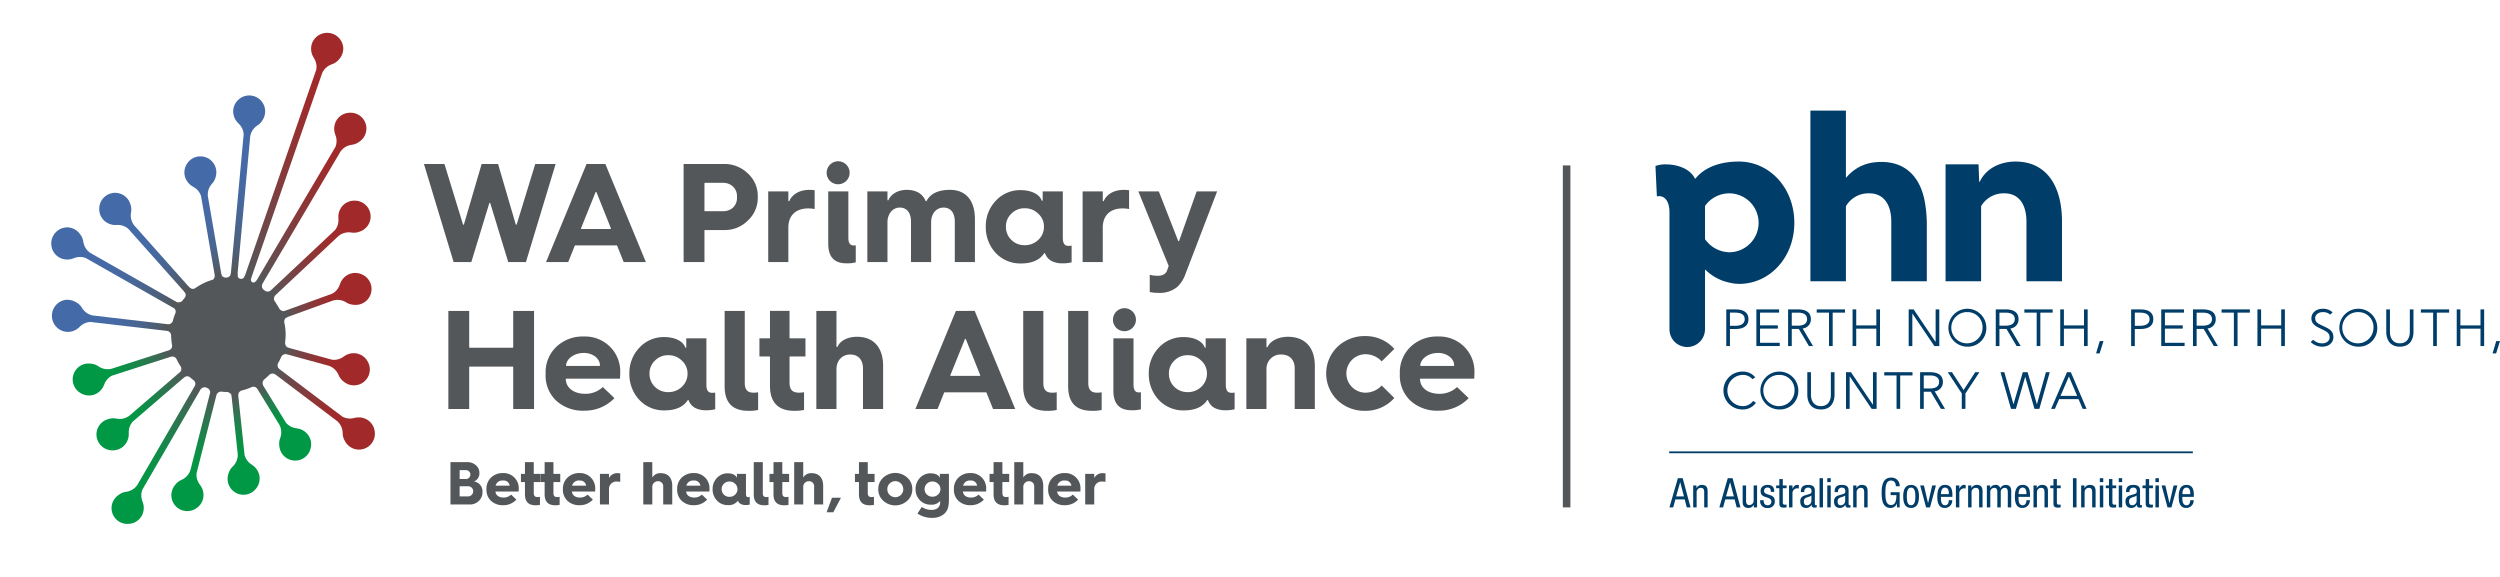 <svg xmlns="http://www.w3.org/2000/svg" xmlns:xlink="http://www.w3.org/1999/xlink" viewBox="0 0 852.553 196.638"><defs><style>.cls-1{fill:none;}.cls-2{clip-path:url(#clip-path);}.cls-3{fill:url(#linear-gradient);}.cls-4{clip-path:url(#clip-path-2);}.cls-5{fill:url(#linear-gradient-2);}.cls-6{clip-path:url(#clip-path-3);}.cls-7{fill:url(#linear-gradient-3);}.cls-8{clip-path:url(#clip-path-4);}.cls-9{fill:url(#linear-gradient-4);}.cls-10{clip-path:url(#clip-path-5);}.cls-11{fill:url(#linear-gradient-5);}.cls-12{clip-path:url(#clip-path-6);}.cls-13{fill:url(#linear-gradient-6);}.cls-14{clip-path:url(#clip-path-7);}.cls-15{fill:url(#linear-gradient-7);}.cls-16{clip-path:url(#clip-path-8);}.cls-17{fill:url(#linear-gradient-8);}.cls-18{clip-path:url(#clip-path-9);}.cls-19{fill:url(#linear-gradient-9);}.cls-20{clip-path:url(#clip-path-10);}.cls-21{fill:url(#linear-gradient-10);}.cls-22{clip-path:url(#clip-path-11);}.cls-23{fill:url(#linear-gradient-11);}.cls-24{clip-path:url(#clip-path-12);}.cls-25{fill:url(#linear-gradient-12);}.cls-26{clip-path:url(#clip-path-13);}.cls-27{fill:url(#linear-gradient-13);}.cls-28{clip-path:url(#clip-path-14);}.cls-29{fill:url(#linear-gradient-14);}.cls-30{clip-path:url(#clip-path-15);}.cls-31{fill:url(#linear-gradient-15);}.cls-32{clip-path:url(#clip-path-16);}.cls-33{fill:url(#linear-gradient-16);}.cls-34{clip-path:url(#clip-path-17);}.cls-35{fill:url(#linear-gradient-17);}.cls-36{fill:#545759;}.cls-37{fill:#003d69;}</style><clipPath id="clip-path"><path class="cls-1" d="M46.814,165.407v-.005a5.493,5.493,0,0,1-3.594,2.289,5.336,5.336,0,0,0-2.818,1.12,5.394,5.394,0,0,0,3.105,9.858H43.57a5.825,5.825,0,0,0,1.556-.224,5.394,5.394,0,0,0,3.642-3.534,5.552,5.552,0,0,0-.103-3.712l.003-.003a5.489,5.489,0,0,1-.108-4.241l30.297-52.168L76.88,113.636Z"/></clipPath><linearGradient id="linear-gradient" x1="148.645" y1="543.264" x2="151.213" y2="543.264" gradientTransform="matrix(15.74, 0, 0, -15.74, -2304.723, 8697.039)" gradientUnits="userSpaceOnUse"><stop offset="0" stop-color="#009844"/><stop offset="0.19" stop-color="#069445"/><stop offset="0.437" stop-color="#16874a"/><stop offset="0.717" stop-color="#317250"/><stop offset="1" stop-color="#545759"/></linearGradient><clipPath id="clip-path-2"><path class="cls-1" d="M64.921,160.385V160.38a5.48,5.48,0,0,1-2.831,3.18h.003a5.353,5.353,0,0,0-2.407,1.849,5.421,5.421,0,0,0,7.177,7.978,5.397,5.397,0,0,0,2.54-4.397,5.534,5.534,0,0,0-1.115-3.54l.003-.005a5.486,5.486,0,0,1-1.264-4.048l14.88-58.467-2.219-.568Z"/></clipPath><linearGradient id="linear-gradient-2" x1="158.739" y1="543.752" x2="161.307" y2="543.752" gradientTransform="matrix(11.354, 0, 0, -11.354, -1756.358, 6312.824)" xlink:href="#linear-gradient"/><clipPath id="clip-path-3"><path class="cls-1" d="M74.743,95.438,81.082,154.97l-.003-.005a5.478,5.478,0,0,1-1.549,3.966,5.405,5.405,0,0,0-1.611,2.571,5.422,5.422,0,0,0,9.506,4.983,5.392,5.392,0,0,0,.848-5.006,5.528,5.528,0,0,0-2.276-2.931l.003-.005a5.488,5.488,0,0,1-2.592-3.357L77.021,95.194Z"/></clipPath><linearGradient id="linear-gradient-3" x1="172.073" y1="536.795" x2="174.641" y2="536.795" gradientTransform="matrix(0, -8.458, -8.458, 0, 4621.964, 1611.671)" xlink:href="#linear-gradient"/><clipPath id="clip-path-4"><path class="cls-1" d="M70.705,104.844l24.623,40.109h-.005a5.468,5.468,0,0,1,.298,4.246,5.399,5.399,0,0,0-.354,3.013,5.422,5.422,0,0,0,10.724.437,5.392,5.392,0,0,0-1.377-4.886,5.503,5.503,0,0,0-3.311-1.677V146.08a5.506,5.506,0,0,1-3.781-1.924l-24.859-40.505Z"/></clipPath><linearGradient id="linear-gradient-4" x1="186.725" y1="517.46" x2="189.293" y2="517.46" gradientTransform="matrix(0, -6.1, -6.1, 0, 3245.243, 1286.611)" xlink:href="#linear-gradient"/><clipPath id="clip-path-5"><path class="cls-1" d="M67.232,107.556,115.011,143.63h-.005a5.486,5.486,0,0,1,1.837,3.84,5.374,5.374,0,0,0,.773,2.933,5.422,5.422,0,0,0,10.136-3.529,5.391,5.391,0,0,0-3.075-4.04,5.531,5.531,0,0,0-3.696-.344l-.003-.003a5.491,5.491,0,0,1-4.22-.406L68.612,105.73Z"/></clipPath><linearGradient id="linear-gradient-5" x1="160.453" y1="511.461" x2="163.022" y2="511.461" gradientTransform="matrix(0, -10.944, -10.944, 0, 5695.397, 1909.126)" gradientUnits="userSpaceOnUse"><stop offset="0" stop-color="#a22929"/><stop offset="0.197" stop-color="#9c2d2d"/><stop offset="0.463" stop-color="#8b3737"/><stop offset="0.766" stop-color="#6f4749"/><stop offset="1" stop-color="#545759"/></linearGradient><clipPath id="clip-path-6"><path class="cls-1" d="M61.378,110.844l50.848,13.922-.005.003a5.508,5.508,0,0,1,3.131,2.887,5.362,5.362,0,0,0,1.803,2.438,5.421,5.421,0,0,0,8.107-7.033,5.401,5.401,0,0,0-4.351-2.617,5.528,5.528,0,0,0-3.56,1.053l-.003-.005a5.498,5.498,0,0,1-4.071,1.189L61.985,108.635Z"/></clipPath><linearGradient id="linear-gradient-6" x1="161.754" y1="489.088" x2="164.323" y2="489.088" gradientTransform="matrix(0, -6.924, -6.924, 0, 3480.63, 1260.585)" xlink:href="#linear-gradient-5"/><clipPath id="clip-path-7"><path class="cls-1" d="M118.258,93.909a5.533,5.533,0,0,0-2.301,2.913h-.005a5.485,5.485,0,0,1-2.638,3.319L65.64,117.392l.783,2.152L113.66,102.453l-.003.003a5.491,5.491,0,0,1,4.223.552,5.364,5.364,0,0,0,2.879.95,5.422,5.422,0,0,0,2.561-10.423,5.396,5.396,0,0,0-5.063.375"/></clipPath><linearGradient id="linear-gradient-7" x1="133.86" y1="483.163" x2="136.428" y2="483.163" gradientTransform="matrix(-7.396, 0, 0, 7.396, 1106.233, -3467.419)" xlink:href="#linear-gradient-5"/><clipPath id="clip-path-8"><path class="cls-1" d="M120.772,68.418a5.391,5.391,0,0,0-4.415,2.34,5.54,5.54,0,0,0-.968,3.583l-.003.003a5.5,5.5,0,0,1-1.112,4.092L70.279,119.721l1.567,1.667,43.656-40.967-.003.005a5.501,5.501,0,0,1,4.097-1.159,5.377,5.377,0,0,0,3.023-.265A5.421,5.421,0,0,0,120.86,68.418h-.087"/></clipPath><linearGradient id="linear-gradient-8" x1="125.104" y1="503.275" x2="127.673" y2="503.275" gradientTransform="matrix(-12.452, 0, 0, 12.452, 1680.484, -6171.759)" xlink:href="#linear-gradient-5"/><clipPath id="clip-path-9"><path class="cls-1" d="M117.906,38.643a5.409,5.409,0,0,0-3.671,3.509,5.544,5.544,0,0,0,.08,3.712l-.005.003a5.498,5.498,0,0,1,.077,4.241L83.71,102.057l1.968,1.161,30.446-51.55v.005a5.493,5.493,0,0,1,3.609-2.26,5.377,5.377,0,0,0,2.825-1.099,5.396,5.396,0,0,0-3.108-9.882,5.812,5.812,0,0,0-1.544.211"/></clipPath><linearGradient id="linear-gradient-9" x1="125.974" y1="515.265" x2="128.543" y2="515.265" gradientTransform="matrix(-20.927, 0, 0, 20.927, 2764.429, -10712.198)" xlink:href="#linear-gradient-5"/><clipPath id="clip-path-10"><path class="cls-1" d="M111.505,11.187a5.678,5.678,0,0,0-2.486.624,5.402,5.402,0,0,0-2.897,4.171,5.527,5.527,0,0,0,.814,3.619l-.003.005a5.493,5.493,0,0,1,.92,4.141l-27.476,79.36,2.163.748,27.325-78.923.003.005a5.494,5.494,0,0,1,3.087-2.933,5.341,5.341,0,0,0,2.548-1.641,5.536,5.536,0,0,0,1.541-4.331,5.507,5.507,0,0,0-5.381-4.844Z"/></clipPath><linearGradient id="linear-gradient-10" x1="127.43" y1="520.241" x2="129.999" y2="520.241" gradientTransform="matrix(-29.314, 0, 0, 29.314, 3870.186, -15193.102)" xlink:href="#linear-gradient-5"/><clipPath id="clip-path-11"><path class="cls-1" d="M81.375,33.922a5.398,5.398,0,0,0-1.816,4.742,5.519,5.519,0,0,0,1.657,3.321l-.003.005a5.494,5.494,0,0,1,1.88,3.801l-5.528,60.075,2.281.211L85.333,46.462v.003A5.492,5.492,0,0,1,87.63,42.881v-.003a5.355,5.355,0,0,0,2.086-2.204,5.437,5.437,0,0,0-8.34-6.753"/></clipPath><linearGradient id="linear-gradient-11" x1="120.439" y1="520.019" x2="123.008" y2="520.019" gradientTransform="matrix(-19.114, 0, 0, 19.114, 2410.984, -9870.197)" gradientUnits="userSpaceOnUse"><stop offset="0" stop-color="#446ba8"/><stop offset="0.028" stop-color="#446ba8"/><stop offset="0.032" stop-color="#446ba8"/><stop offset="0.303" stop-color="#456aa5"/><stop offset="0.505" stop-color="#47689c"/><stop offset="0.684" stop-color="#4a648b"/><stop offset="0.849" stop-color="#4e5e75"/><stop offset="1" stop-color="#545759"/></linearGradient><clipPath id="clip-path-12"><path class="cls-1" d="M63.793,55.786a5.397,5.397,0,0,0-.519,5.05,5.545,5.545,0,0,0,2.463,2.779l-.003.003a5.487,5.487,0,0,1,2.808,3.18l10.29,59.445,2.255-.391-10.21-58.991.003.005a5.481,5.481,0,0,1,1.284-4.058,5.392,5.392,0,0,0,1.441-2.671,5.436,5.436,0,0,0-9.812-4.351"/></clipPath><linearGradient id="linear-gradient-12" x1="108.175" y1="521.932" x2="110.744" y2="521.932" gradientTransform="matrix(0, 11.721, 11.721, 0, -6045.839, -1203.425)" xlink:href="#linear-gradient-11"/><clipPath id="clip-path-13"><path class="cls-1" d="M33.835,71.11a5.391,5.391,0,0,0,2.222,4.564,5.533,5.533,0,0,0,3.56,1.061v.003a5.51,5.51,0,0,1,4.061,1.22L83.795,123.02l1.711-1.521L45.697,76.782l.003.003a5.506,5.506,0,0,1-1.05-4.128,5.345,5.345,0,0,0-.188-3.028A5.427,5.427,0,0,0,33.835,71.11"/></clipPath><linearGradient id="linear-gradient-13" x1="108.958" y1="537.25" x2="111.527" y2="537.25" gradientTransform="matrix(0, 11.492, 11.492, 0, -6114.538, -1181.336)" xlink:href="#linear-gradient-11"/><clipPath id="clip-path-14"><path class="cls-1" d="M17.471,82.936v.185a5.798,5.798,0,0,0,.236,1.534,5.398,5.398,0,0,0,3.568,3.611,5.542,5.542,0,0,0,3.712-.136l.003.003a5.498,5.498,0,0,1,4.238-.146l52.443,29.827,1.13-1.991-52.04-29.596h.005a5.504,5.504,0,0,1-2.319-3.573,5.396,5.396,0,0,0-1.146-2.81,5.545,5.545,0,0,0-3.976-2.304c-.121-.008-.239-.01-.357-.01a5.503,5.503,0,0,0-5.497,5.407"/></clipPath><linearGradient id="linear-gradient-14" x1="117.972" y1="541.731" x2="120.54" y2="541.731" gradientTransform="matrix(0, 14.236, 14.236, 0, -7661.873, -1606.665)" xlink:href="#linear-gradient-11"/><clipPath id="clip-path-15"><path class="cls-1" d="M22.703,102.229a4.683,4.683,0,0,0-1.323.257,5.514,5.514,0,0,0-2.394,8.746,5.406,5.406,0,0,0,4.695,1.929,5.536,5.536,0,0,0,3.362-1.575l.005.003a5.479,5.479,0,0,1,3.843-1.788l59.926,6.981.267-2.276L31.616,107.58l.005-.003a5.475,5.475,0,0,1-3.527-2.381h-.003a5.349,5.349,0,0,0-2.15-2.14,6.077,6.077,0,0,0-2.71-.827Z"/></clipPath><linearGradient id="linear-gradient-15" x1="121.302" y1="554.845" x2="123.871" y2="554.845" gradientTransform="matrix(0, 10.537, 10.537, 0, -5792.866, -1192.554)" xlink:href="#linear-gradient-11"/><clipPath id="clip-path-16"><path class="cls-1" d="M37.973,125.77l.003-.005a5.488,5.488,0,0,1-4.197-.704,5.366,5.366,0,0,0-2.846-1.053,5.421,5.421,0,0,0-2.936,10.323,5.384,5.384,0,0,0,5.07-.193,5.522,5.522,0,0,0,2.407-2.828h.005a5.48,5.48,0,0,1,2.759-3.221l57.424-18.499-.704-2.181Z"/></clipPath><linearGradient id="linear-gradient-16" x1="132.989" y1="563.821" x2="135.558" y2="563.821" gradientTransform="matrix(8.816, 0, 0, -8.816, -1136.653, 5091.678)" xlink:href="#linear-gradient"/><clipPath id="clip-path-17"><path class="cls-1" d="M44.063,141.809l.003-.005a5.495,5.495,0,0,1-4.143.984v.003a5.336,5.336,0,0,0-3.031.136,5.42,5.42,0,0,0,1.307,10.65,5.397,5.397,0,0,0,4.6-2.147,5.532,5.532,0,0,0,1.117-3.542h.005a5.5,5.5,0,0,1,1.287-4.043l45.706-39.379L89.42,102.73Z"/></clipPath><linearGradient id="linear-gradient-17" x1="147.057" y1="558.192" x2="149.626" y2="558.192" gradientTransform="matrix(9.783, 0, 0, -9.783, -1401.076, 5588.907)" xlink:href="#linear-gradient"/></defs><title>Asset 1</title><g id="Layer_2" data-name="Layer 2"><g id="Layer_2-2" data-name="Layer 2"><g class="cls-2"><rect class="cls-3" x="19.913" y="111.949" width="76.86" height="68.406" transform="translate(-97.164 122.03) rotate(-59.421)"/></g><g class="cls-4"><rect class="cls-5" x="31.679" y="118.195" width="76.74" height="41.454" transform="translate(-82.081 171.519) rotate(-75.335)"/></g><g class="cls-6"><rect class="cls-7" x="71.162" y="94.685" width="21.268" height="75.456" transform="translate(-12.471 8.568) rotate(-5.572)"/></g><g class="cls-8"><rect class="cls-9" x="59.243" y="98.361" width="58.6" height="65.101" transform="translate(-54.639 64.004) rotate(-30.881)"/></g><g class="cls-10"><rect class="cls-11" x="60.078" y="90.909" width="75.439" height="77.835" transform="translate(-64.737 128.448) rotate(-52.524)"/></g><g class="cls-12"><rect class="cls-13" x="74.782" y="85.335" width="39.105" height="69.605" transform="translate(-45.942 180.589) rotate(-75.174)"/></g><g class="cls-14"><rect class="cls-15" x="62.947" y="82.59" width="67.443" height="47.439" transform="translate(-32.325 43.006) rotate(-21.58)"/></g><g class="cls-16"><rect class="cls-17" x="59.884" y="56.044" width="77.838" height="77.72" transform="translate(-38.196 94.866) rotate(-43.831)"/></g><g class="cls-18"><rect class="cls-19" x="66.025" y="36.662" width="76.845" height="68.326" transform="translate(-9.136 125.82) rotate(-59.976)"/></g><g class="cls-20"><rect class="cls-21" x="49.008" y="25.218" width="99.592" height="64.607" transform="translate(12.656 132.685) rotate(-71.311)"/></g><g class="cls-22"><rect class="cls-23" x="46.956" y="59.59" width="74.391" height="19.442" transform="translate(7.865 147.195) rotate(-85.07)"/></g><g class="cls-24"><rect class="cls-25" x="56.499" y="52.274" width="30.68" height="75.013" transform="translate(-14.278 13.588) rotate(-9.834)"/></g><g class="cls-26"><rect class="cls-27" x="21.291" y="55.799" width="76.683" height="77.175" transform="translate(-47.506 62.981) rotate(-41.379)"/></g><g class="cls-28"><rect class="cls-29" x="16.335" y="59.31" width="67.601" height="76.722" transform="translate(-59.51 92.105) rotate(-59.922)"/></g><g class="cls-30"><rect class="cls-31" x="42.361" y="71.614" width="22.823" height="75.784" transform="translate(-61.068 150.672) rotate(-83.567)"/></g><g class="cls-32"><rect class="cls-33" x="21.352" y="97.372" width="76.804" height="47.783" transform="matrix(0.955, -0.297, 0.297, 0.955, -33.314, 23.214)"/></g><g class="cls-34"><rect class="cls-35" x="22.434" y="89.587" width="77.956" height="77.237" transform="translate(-69.422 72.613) rotate(-41.384)"/></g><path class="cls-36" d="M97.684,118.558l.776.064a1.672,1.672,0,0,1-.801-.478,1.951,1.951,0,0,1-.408-1.5c.051-.46.162-1.634.162-2.471a19.448,19.448,0,0,0-.442-4.12,1.665,1.665,0,0,1,.372-1.487,1.635,1.635,0,0,1,.791-.491l-.542.031-1.089.18q-.254-.801-.575-1.569l.637-.383.699-.37a1.64,1.64,0,0,1-.927.069,1.833,1.833,0,0,1-1.2-.994c-.272-.488-1.318-2.158-1.318-2.158a1.522,1.522,0,0,1-.308-1.521,1.743,1.743,0,0,1,.503-.781l-.434.3-.914.555q-.543-.632-1.143-1.218l.491-.809.437-.48a1.64,1.64,0,0,1-2.281.08c-.1-.08-.203-.157-.303-.236a1.645,1.645,0,0,1-.557-1.225,1.965,1.965,0,0,1,.27-.948l-.447.529-.591.699c-.48-.316-.974-.611-1.482-.881l.331-.801.229-.696a2.244,2.244,0,0,1-.645.706.899.899,0,0,1-.925.092.841.841,0,0,1-.473-.748,2.041,2.041,0,0,1,.182-.945l-.298.439-.545.971q-.736-.285-1.498-.511l.177-1.146-.041-.352a2.109,2.109,0,0,1-.365.694,1.244,1.244,0,0,1-1.243.416,1.136,1.136,0,0,1-.85-.704,2.438,2.438,0,0,1-.072-1.099l-.306.046L80.554,94.84c-.552-.077-1.11-.134-1.675-.162l.087-1.585-.234.2a1.522,1.522,0,0,1-.28.768,1.915,1.915,0,0,1-2.479.277,1.794,1.794,0,0,1-.509-.922l-.02.331L75.44,94.811c-.562.072-1.117.164-1.664.282l-.403-.691-.177-.737a1.532,1.532,0,0,1-.044.896c-.146.396-.311.753-.722.866-.098.028-.241.074-.339.103a19.443,19.443,0,0,0-5.338,2.62,1.529,1.529,0,0,1-1.551.254,2.999,2.999,0,0,1-.735-.529l.082.29.778,1.076c-.431.362-.85.74-1.248,1.141l-1.015-1.11-.185.252a1.407,1.407,0,0,1,.419.75,1.656,1.656,0,0,1-.403,1.408c-.221.265-.439.534-.645.812a1.655,1.655,0,0,1-1.241.586,1.796,1.796,0,0,1-.95-.188l.426.27.83.699c-.298.478-.573.968-.83,1.472l-.581-.054-.85-.324a1.398,1.398,0,0,1,.791,1.754,19.189,19.189,0,0,0-.902,2.72,1.655,1.655,0,0,1-.866.979,1.402,1.402,0,0,1-.837.167l.403.167.979.241c-.092.552-.159,1.115-.203,1.683l-.786.118-.832.023a1.656,1.656,0,0,1,1.562,1.703h.003a19.316,19.316,0,0,0,.334,3.293,1.639,1.639,0,0,1-.434,1.248,1.593,1.593,0,0,1-.735.419l.871-.123.658.015c.152.542.319,1.076.514,1.598l-.591.316-.748.362a1.62,1.62,0,0,1,.92-.013,1.644,1.644,0,0,1,1.025.778,19.284,19.284,0,0,0,1.508,2.669,1.632,1.632,0,0,1-.375,1.873l.521-.403.658-.372Q63,126.82,63.56,127.43l-.534.771-.442.658a1.921,1.921,0,0,1,.791-.485,1.637,1.637,0,0,1,1.4.265c.421.38.863.742,1.315,1.089a1.642,1.642,0,0,1,.537,1.223,1.023,1.023,0,0,1-.2.694l.465-.342.527-.652q.709.451,1.456.843l-.272.753-.226.611a1.428,1.428,0,0,1,.637-.578,1.666,1.666,0,0,1,1.166-.164,3.331,3.331,0,0,1,.488.193,1.579,1.579,0,0,1,.938,1.087,1.305,1.305,0,0,1,.005.73l.301-.696.375-.547c.537.162,1.079.303,1.631.416l-.118.629v.84a1.865,1.865,0,0,1,.465-.742,1.648,1.648,0,0,1,1.341-.46q.848.1,1.718.123a1.659,1.659,0,0,1,1.379.709,1.593,1.593,0,0,1,.28.814v-.912l.185-.645c.565-.036,1.125-.092,1.677-.177l.211.511.198.943a1.879,1.879,0,0,1,.162-.902,1.661,1.661,0,0,1,1.189-.909c.362-.09.722-.188,1.074-.298a19.554,19.554,0,0,0,2.027-.76l.003.003a1.645,1.645,0,0,1,1.551.031,1.209,1.209,0,0,1,.493.514l-.134-.683-.259-.686c.488-.27.966-.56,1.426-.871l.473.737.465.342a1.482,1.482,0,0,1-.167-.807,1.665,1.665,0,0,1,.714-1.377l-.003-.003a19.441,19.441,0,0,0,1.446-1.313,1.654,1.654,0,0,1,2.291-.185l-.352-.557-.706-.614c.357-.431.691-.881,1.01-1.343l.909.465.519.231a1.647,1.647,0,0,1-.465-2.237,19.535,19.535,0,0,0,.935-1.888h.005a1.712,1.712,0,0,1,1.166-1.02,1.64,1.64,0,0,1,.712,0l-.485-.28-.755-.431c.17-.529.313-1.071.437-1.618Z"/><path class="cls-37" d="M588.695,118.007V105.51h3.144c2.785,0,4.428,1.052,4.428,3.32,0,2.213-1.554,3.374-4.428,3.374h-1.893v5.803Zm1.251-11.392v4.483h1.893c2.035,0,3.143-.805,3.143-2.268,0-1.482-1.161-2.215-3.143-2.215Z"/><polygon class="cls-37" points="606.925 116.9 606.925 118.007 598.962 118.007 598.962 105.51 606.711 105.51 606.711 106.615 600.211 106.615 600.211 110.956 606.283 110.956 606.283 112.062 600.211 112.062 600.211 116.9 606.925 116.9"/><path class="cls-37" d="M613.422,112.169h-2.393v5.839h-1.251V105.509h3.34c2.785,0,4.429,1.036,4.429,3.303a3.09,3.09,0,0,1-2.805,3.215l3.535,5.981h-1.392Zm-2.393-1.107h2.089c2.035,0,3.143-.786,3.143-2.25,0-1.482-1.161-2.195-3.143-2.195h-2.089Z"/><polygon class="cls-37" points="619.535 105.509 629.176 105.509 629.176 106.615 624.981 106.615 624.981 118.008 623.73 118.008 623.73 106.615 619.535 106.615 619.535 105.509"/><polygon class="cls-37" points="631.764 118.007 631.764 105.508 633.014 105.508 633.014 110.972 639.869 110.972 639.869 105.508 641.121 105.508 641.121 118.007 639.869 118.007 639.869 112.079 633.014 112.079 633.014 118.007 631.764 118.007"/><polygon class="cls-37" points="660.093 116.579 660.093 105.509 661.344 105.509 661.344 118.008 659.647 118.008 652.183 106.956 652.147 106.956 652.147 118.008 650.898 118.008 650.898 105.509 652.594 105.509 660.057 116.579 660.093 116.579"/><path class="cls-37" d="M670.966,118.222a6.464,6.464,0,1,1,6.41-6.465,6.265,6.265,0,0,1-6.41,6.465m0-11.785a5.325,5.325,0,1,0,5.124,5.32,5.084,5.084,0,0,0-5.124-5.32"/><path class="cls-37" d="M684.241,112.169h-2.392v5.839H680.597V105.509h3.34c2.785,0,4.428,1.036,4.428,3.303a3.089,3.089,0,0,1-2.803,3.215l3.535,5.981H687.705Zm-2.392-1.107h2.088c2.037,0,3.143-.786,3.143-2.25,0-1.482-1.161-2.195-3.143-2.195h-2.088Z"/><polygon class="cls-37" points="690.355 105.509 699.996 105.509 699.996 106.615 695.799 106.615 695.799 118.008 694.549 118.008 694.549 106.615 690.355 106.615 690.355 105.509"/><polygon class="cls-37" points="702.583 118.007 702.583 105.508 703.833 105.508 703.833 110.972 710.689 110.972 710.689 105.508 711.94 105.508 711.94 118.007 710.689 118.007 710.689 112.079 703.833 112.079 703.833 118.007 702.583 118.007"/><polygon class="cls-37" points="714.808 120.506 716.057 116.312 717.342 116.312 716.022 120.506 714.808 120.506"/><path class="cls-37" d="M726.766,118.007V105.51h3.143c2.785,0,4.428,1.052,4.428,3.32,0,2.213-1.554,3.374-4.428,3.374h-1.893v5.803Zm1.25-11.392v4.483h1.893c2.035,0,3.143-.805,3.143-2.268,0-1.482-1.161-2.215-3.143-2.215Z"/><polygon class="cls-37" points="744.996 116.9 744.996 118.007 737.031 118.007 737.031 105.51 744.781 105.51 744.781 106.615 738.282 106.615 738.282 110.956 744.352 110.956 744.352 112.062 738.282 112.062 738.282 116.9 744.996 116.9"/><path class="cls-37" d="M751.491,112.169h-2.392v5.839h-1.251V105.509h3.341c2.785,0,4.428,1.036,4.428,3.303a3.09,3.09,0,0,1-2.805,3.215l3.535,5.981h-1.392Zm-2.392-1.107h2.09c2.034,0,3.141-.786,3.141-2.25,0-1.482-1.161-2.195-3.141-2.195h-2.09Z"/><polygon class="cls-37" points="757.605 105.509 767.246 105.509 767.246 106.615 763.051 106.615 763.051 118.008 761.801 118.008 761.801 106.615 757.605 106.615 757.605 105.509"/><polygon class="cls-37" points="769.833 118.007 769.833 105.508 771.085 105.508 771.085 110.972 777.94 110.972 777.94 105.508 779.19 105.508 779.19 118.007 777.94 118.007 777.94 112.079 771.085 112.079 771.085 118.007 769.833 118.007"/><path class="cls-37" d="M794.645,107.294a3.581,3.581,0,0,0-2.517-.857c-1.536,0-2.608.91-2.608,2.089,0,1.536,1.322,1.964,2.679,2.624,1.749.858,3.535,1.465,3.535,3.877,0,1.731-1.429,3.194-3.786,3.194a5.51,5.51,0,0,1-3.962-1.607l.857-.749a4.294,4.294,0,0,0,3.105,1.214c1.555,0,2.499-.91,2.499-2.053,0-1.642-1.498-2.197-2.819-2.84-1.662-.82-3.393-1.482-3.393-3.66,0-1.822,1.589-3.232,3.893-3.232a4.804,4.804,0,0,1,3.34,1.214Z"/><path class="cls-37" d="M804.288,118.222a6.464,6.464,0,1,1,6.408-6.465,6.265,6.265,0,0,1-6.408,6.465m0-11.785a5.325,5.325,0,1,0,5.124,5.32,5.083,5.083,0,0,0-5.124-5.32"/><path class="cls-37" d="M815.014,105.509v7.768c0,1.589.714,3.804,3.391,3.804,2.679,0,3.393-2.215,3.393-3.804V105.509h1.25v7.768c0,2.071-.928,4.945-4.643,4.945-3.712,0-4.641-2.874-4.641-4.945V105.509Z"/><polygon class="cls-37" points="825.565 105.509 835.207 105.509 835.207 106.615 831.011 106.615 831.011 118.008 829.761 118.008 829.761 106.615 825.565 106.615 825.565 105.509"/><polygon class="cls-37" points="837.794 118.007 837.794 105.508 839.044 105.508 839.044 110.972 845.901 110.972 845.901 105.508 847.151 105.508 847.151 118.007 845.901 118.007 845.901 112.079 839.044 112.079 839.044 118.007 837.794 118.007"/><polygon class="cls-37" points="850.018 120.506 851.268 116.312 852.553 116.312 851.232 120.506 850.018 120.506"/><path class="cls-37" d="M598.802,137.355a5.393,5.393,0,0,1-4.606,2.286,6.463,6.463,0,0,1,0-12.926,5.403,5.403,0,0,1,4.374,1.946l-.929.66a4.248,4.248,0,0,0-3.445-1.463,5.324,5.324,0,0,0,0,10.64,4.281,4.281,0,0,0,3.66-1.785Z"/><path class="cls-37" d="M606.849,139.641a6.464,6.464,0,1,1,6.411-6.465,6.265,6.265,0,0,1-6.411,6.465m0-11.785a5.325,5.325,0,1,0,5.124,5.32,5.085,5.085,0,0,0-5.124-5.32"/><path class="cls-37" d="M617.576,126.928v7.768c0,1.589.714,3.804,3.391,3.804,2.679,0,3.395-2.215,3.395-3.804v-7.768h1.248v7.768c0,2.072-.928,4.945-4.643,4.945-3.713,0-4.641-2.873-4.641-4.945v-7.768Z"/><polygon class="cls-37" points="638.721 137.998 638.721 126.928 639.97 126.928 639.97 139.427 638.273 139.427 630.809 128.375 630.774 128.375 630.774 139.427 629.524 139.427 629.524 126.928 631.22 126.928 638.684 137.998 638.721 137.998"/><polygon class="cls-37" points="642.565 126.928 652.207 126.928 652.207 128.035 648.011 128.035 648.011 139.427 646.761 139.427 646.761 128.035 642.565 128.035 642.565 126.928"/><path class="cls-37" d="M658.436,133.589h-2.393v5.837h-1.25V126.928h3.338c2.787,0,4.429,1.035,4.429,3.304a3.087,3.087,0,0,1-2.805,3.212l3.537,5.981h-1.393Zm-2.393-1.107h2.089c2.035,0,3.143-.786,3.143-2.249,0-1.482-1.161-2.197-3.143-2.197h-2.089Z"/><polygon class="cls-37" points="669.005 139.426 669.005 134.177 664.236 126.927 665.665 126.927 669.611 132.981 669.648 132.981 673.593 126.927 675.022 126.927 670.255 134.177 670.255 139.426 669.005 139.426"/><polygon class="cls-37" points="682.211 126.928 683.514 126.928 686.621 137.838 686.657 137.838 689.817 126.928 691.459 126.928 694.602 137.82 694.639 137.82 697.71 126.928 699.012 126.928 695.459 139.427 693.798 139.427 690.656 128.536 690.62 128.536 687.46 139.427 685.8 139.427 682.211 126.928"/><path class="cls-37" d="M700.774,139.425h-1.304l5.41-12.498h1.322l5.356,12.498h-1.322l-1.41-3.319h-6.623Zm4.748-10.997-2.837,6.57h5.66l-2.785-6.57Z"/><path class="cls-37" d="M593.009,55.093c-5.978,0-11.481,1.675-14.83,5.821h-.158c-1.675-3.429-6.059-4.862-9.966-4.862a10.037,10.037,0,0,0-3.508.558l.478,10.362a3.659,3.659,0,0,1,.798-.079c1.754,0,3.502,1.516,3.502,5.582v39.799a6.056,6.056,0,0,0,12.113.021h.01V92.005h.16A16.214,16.214,0,0,0,589.82,96.39a14.14,14.14,0,0,0,4.146.399c9.964-.478,17.937-9.248,17.937-20.81,0-11.958-8.53-20.887-18.894-20.887M589.82,86.027a10.36,10.36,0,0,1-8.372-4.465V70.241a10.102,10.102,0,0,1,8.372-4.305,10.046,10.046,0,0,1,0,20.09"/><path class="cls-37" d="M642.735,55.253a20.015,20.015,0,0,0-4.863.319,14.505,14.505,0,0,0-8.214,4.943h-.16V37.713H617.383V95.912h12.116V70.32a8.865,8.865,0,0,1,7.973-4.384c4.945,0,7.494,3.826,7.494,9.646v20.33h12.119V76.778a43.947,43.947,0,0,0-.478-6.697c-1.195-8.691-5.82-14.35-13.871-14.829"/><path class="cls-37" d="M687.318,55.093c-5.024,0-10.047,2.232-12.198,6.937h-.162l-.237-5.98h-11.24V95.912h12.118V70.321a8.855,8.855,0,0,1,7.971-4.386c4.943,0,7.494,3.826,7.494,9.648v20.33h12.119v-20.33c0-12.278-5.343-20.49-15.865-20.49"/><path class="cls-37" d="M572.189,163.074h1.646l2.675,9.953h-1.282l-.713-2.732h-3.178l-.737,2.732h-1.284Zm-.6,6.217h2.675l-1.267-4.809H572.97Z"/><path class="cls-37" d="M577.416,165.556h1.115v.876h.026a2.001,2.001,0,0,1,1.814-1.072c1.966,0,1.966,1.492,1.966,2.37v5.297h-1.17V167.87c0-.571-.044-1.505-1.103-1.505a1.441,1.441,0,0,0-1.477,1.505v5.158h-1.17Z"/><path class="cls-37" d="M589.206,163.074H590.85l2.677,9.953h-1.282l-.713-2.732h-3.177l-.739,2.732h-1.282Zm-.6,6.217h2.675l-1.267-4.809h-.028Z"/><path class="cls-37" d="M599.201,173.028h-1.115V172.15h-.028a1.997,1.997,0,0,1-1.812,1.073c-1.966,0-1.966-1.492-1.966-2.37v-5.297h1.17v5.157c0,.572.042,1.506,1.103,1.506a1.44,1.44,0,0,0,1.476-1.506v-5.157h1.172Z"/><path class="cls-37" d="M603.889,167.745c0-.947-.252-1.465-1.101-1.465a1.077,1.077,0,0,0-1.212,1.145c0,.878.92,1.044,1.84,1.353.905.305,1.825.626,1.825,2.105a2.186,2.186,0,0,1-2.41,2.341,2.295,2.295,0,0,1-2.565-2.65h1.17c0,.907.25,1.73,1.395,1.73a1.173,1.173,0,0,0,1.24-1.242c0-1.004-.92-1.214-1.825-1.52-.907-.307-1.841-.571-1.841-2.118,0-1.395,1.088-2.064,2.384-2.064,2.174,0,2.258,1.507,2.271,2.384Z"/><path class="cls-37" d="M606.796,163.381h1.172v2.176h1.296v.92h-1.296v4.795c0,.598.154.837.766.837a3.767,3.767,0,0,0,.516-.042v.962a5.145,5.145,0,0,1-.947.082c-1.214,0-1.506-.501-1.506-1.478v-5.157H605.71v-.92h1.086Z"/><path class="cls-37" d="M610.097,165.556h1.17v1.115h.028c.336-.711.781-1.311,1.618-1.311a1.182,1.182,0,0,1,.516.084v1.143a3.183,3.183,0,0,0-.627-.055,1.658,1.658,0,0,0-1.534,1.768v4.727h-1.17Z"/><path class="cls-37" d="M614.12,167.814c0-1.701.724-2.452,2.509-2.452,2.273,0,2.273,1.366,2.273,2.147v4.167c0,.306,0,.598.362.598a.42.42,0,0,0,.278-.068v.836a4.386,4.386,0,0,1-.682.07c-.446,0-1.004,0-1.06-.96h-.028a2.117,2.117,0,0,1-1.798,1.072c-1.395,0-2.037-.837-2.037-2.174a1.937,1.937,0,0,1,1.408-2.064l1.576-.474c.85-.265.85-.501.85-1.128,0-.697-.417-1.102-1.198-1.102a1.277,1.277,0,0,0-1.284,1.464v.07Zm3.61,1.143c-.433.461-1.463.558-1.993.878a1.194,1.194,0,0,0-.572,1.187c0,.753.265,1.282,1.06,1.282a1.521,1.521,0,0,0,1.505-1.421Z"/><rect class="cls-37" x="620.5" y="163.075" width="1.17" height="9.953"/><path class="cls-37" d="M623.145,163.075h1.172v1.337h-1.172Zm0,2.481h1.172v7.472h-1.172Z"/><path class="cls-37" d="M625.632,167.814c0-1.701.724-2.452,2.509-2.452,2.273,0,2.273,1.366,2.273,2.147v4.167c0,.306,0,.598.362.598a.421.421,0,0,0,.278-.068v.836a4.364,4.364,0,0,1-.682.07c-.446,0-1.004,0-1.06-.96h-.028a2.117,2.117,0,0,1-1.798,1.072c-1.395,0-2.035-.837-2.035-2.174a1.935,1.935,0,0,1,1.408-2.064l1.575-.474c.85-.265.85-.501.85-1.128,0-.697-.417-1.102-1.198-1.102a1.277,1.277,0,0,0-1.284,1.464v.07Zm3.61,1.143c-.432.461-1.463.558-1.993.878a1.196,1.196,0,0,0-.571,1.187c0,.753.264,1.282,1.059,1.282a1.52,1.52,0,0,0,1.505-1.421Z"/><path class="cls-37" d="M631.976,165.556h1.115v.876h.028a2.001,2.001,0,0,1,1.812-1.072c1.967,0,1.967,1.492,1.967,2.37v5.297H635.725V167.87c0-.571-.041-1.505-1.099-1.505a1.441,1.441,0,0,0-1.478,1.505v5.158h-1.172Z"/><path class="cls-37" d="M646.541,165.834c-.055-1.046-.446-1.951-1.659-1.951-1.701,0-1.924,1.869-1.924,4.167,0,2.302.223,4.169,1.924,4.169s1.827-2.035,1.827-3.359h-1.967v-1.004h3.081v5.171h-.92v-1.353h-.028a2.21,2.21,0,0,1-2.147,1.549c-2.593,0-3.052-2.496-3.052-5.173,0-2.509.459-5.171,3.206-5.171a2.739,2.739,0,0,1,2.94,2.955Z"/><path class="cls-37" d="M651.721,165.36c2.16,0,2.69,1.827,2.69,3.931,0,2.106-.545,3.932-2.69,3.932-2.161,0-2.692-1.825-2.692-3.932,0-2.105.545-3.931,2.692-3.931m1.463,3.931c0-1.617-.238-3.011-1.492-3.011-1.185,0-1.435,1.395-1.435,3.011,0,1.618.236,3.012,1.435,3.012,1.242,0,1.492-1.393,1.492-3.012"/><polygon class="cls-37" points="654.82 165.556 656.103 165.556 657.495 171.551 657.524 171.551 658.917 165.556 660.201 165.556 658.179 173.028 656.84 173.028 654.82 165.556"/><path class="cls-37" d="M661.886,169.431c0,1.143,0,2.873,1.435,2.873,1.115,0,1.269-1.17,1.269-1.73h1.172a2.53,2.53,0,0,1-2.51,2.65c-1.827,0-2.593-1.269-2.593-3.834,0-1.867.362-4.029,2.662-4.029,2.286,0,2.494,1.993,2.494,3.597v.474Zm2.704-.92v-.404c0-.836-.265-1.827-1.296-1.827-1.229,0-1.366,1.507-1.366,1.953v.278Z"/><path class="cls-37" d="M667.003,165.556h1.17v1.115H668.2c.335-.711.782-1.311,1.618-1.311a1.165,1.165,0,0,1,.514.084v1.143a3.144,3.144,0,0,0-.626-.055,1.659,1.659,0,0,0-1.534,1.768v4.727h-1.17Z"/><path class="cls-37" d="M671.173,165.556h1.115v.876h.028a1.999,1.999,0,0,1,1.812-1.072c1.966,0,1.966,1.492,1.966,2.37v5.297h-1.172V167.87c0-.571-.04-1.505-1.101-1.505a1.441,1.441,0,0,0-1.477,1.505v5.158h-1.17Z"/><path class="cls-37" d="M677.56,165.556h1.115v.876h.029a1.998,1.998,0,0,1,1.81-1.072,1.467,1.467,0,0,1,1.618,1.183,2.075,2.075,0,0,1,1.77-1.183c1.966,0,1.966,1.492,1.966,2.37v5.297h-1.17V167.87c0-.571-.042-1.505-1.006-1.505a1.373,1.373,0,0,0-1.393,1.505v5.158h-1.17V167.87c0-.571-.042-1.505-1.004-1.505a1.373,1.373,0,0,0-1.393,1.505v5.158H677.56Z"/><path class="cls-37" d="M688.35,169.431c0,1.143,0,2.873,1.435,2.873,1.115,0,1.269-1.17,1.269-1.73h1.172a2.529,2.529,0,0,1-2.51,2.65c-1.827,0-2.593-1.269-2.593-3.834,0-1.867.362-4.029,2.662-4.029,2.286,0,2.496,1.993,2.496,3.597v.474Zm2.704-.92v-.404c0-.836-.267-1.827-1.296-1.827-1.229,0-1.366,1.507-1.366,1.953v.278Z"/><path class="cls-37" d="M693.466,165.556h1.115v.876h.028a2.001,2.001,0,0,1,1.812-1.072c1.967,0,1.967,1.492,1.967,2.37v5.297h-1.172V167.87c0-.571-.042-1.505-1.101-1.505a1.44,1.44,0,0,0-1.478,1.505v5.158h-1.172Z"/><path class="cls-37" d="M700.268,163.381h1.17v2.176h1.296v.92h-1.296v4.795c0,.598.153.837.768.837a3.767,3.767,0,0,0,.516-.042v.962a5.168,5.168,0,0,1-.949.082c-1.212,0-1.505-.501-1.505-1.478v-5.157h-1.086v-.92h1.086Z"/><rect class="cls-37" x="706.914" y="163.075" width="1.227" height="9.953"/><path class="cls-37" d="M709.723,165.556h1.115v.876h.028a2.001,2.001,0,0,1,1.812-1.072c1.966,0,1.966,1.492,1.966,2.37v5.297h-1.172V167.87c0-.571-.04-1.505-1.101-1.505a1.44,1.44,0,0,0-1.476,1.505v5.158h-1.172Z"/><path class="cls-37" d="M716.085,163.075h1.172v1.337h-1.172Zm0,2.481h1.172v7.472h-1.172Z"/><path class="cls-37" d="M719.207,163.381h1.17v2.176h1.296v.92h-1.296v4.795c0,.598.153.837.768.837a3.767,3.767,0,0,0,.516-.042v.962a5.168,5.168,0,0,1-.949.082c-1.212,0-1.505-.501-1.505-1.478v-5.157h-1.086v-.92h1.086Z"/><path class="cls-37" d="M722.538,163.075h1.17v1.337h-1.17Zm0,2.481h1.17v7.472h-1.17Z"/><path class="cls-37" d="M725.022,167.814c0-1.701.726-2.452,2.51-2.452,2.273,0,2.273,1.366,2.273,2.147v4.167c0,.306,0,.598.362.598a.42.42,0,0,0,.278-.068v.836a4.391,4.391,0,0,1-.684.07c-.445,0-1.004,0-1.059-.96h-.028a2.119,2.119,0,0,1-1.798,1.072c-1.395,0-2.037-.837-2.037-2.174a1.936,1.936,0,0,1,1.409-2.064l1.575-.474c.85-.265.85-.501.85-1.128,0-.697-.419-1.102-1.199-1.102a1.277,1.277,0,0,0-1.282,1.464v.07Zm3.611,1.143c-.433.461-1.463.558-1.993.878a1.194,1.194,0,0,0-.572,1.187c0,.753.265,1.282,1.06,1.282a1.521,1.521,0,0,0,1.505-1.421Z"/><path class="cls-37" d="M731.723,163.381h1.172v2.176h1.296v.92H732.895v4.795c0,.598.153.837.766.837a3.765,3.765,0,0,0,.516-.042v.962a5.144,5.144,0,0,1-.947.082c-1.214,0-1.507-.501-1.507-1.478v-5.157h-1.086v-.92h1.086Z"/><path class="cls-37" d="M735.053,163.075h1.172v1.337h-1.172Zm0,2.481h1.172v7.472h-1.172Z"/><polygon class="cls-37" points="737.149 165.556 738.432 165.556 739.826 171.551 739.853 171.551 741.248 165.556 742.53 165.556 740.51 173.028 739.171 173.028 737.149 165.556"/><path class="cls-37" d="M744.216,169.431c0,1.143,0,2.873,1.435,2.873,1.115,0,1.269-1.17,1.269-1.73h1.172a2.528,2.528,0,0,1-2.51,2.65c-1.825,0-2.593-1.269-2.593-3.834,0-1.867.364-4.029,2.662-4.029,2.287,0,2.496,1.993,2.496,3.597v.474Zm2.704-.92v-.404c0-.836-.265-1.827-1.296-1.827-1.227,0-1.366,1.507-1.366,1.953v.278Z"/><rect class="cls-37" x="569.23" y="153.941" width="178.579" height="0.619"/><rect class="cls-36" x="532.959" y="56.407" width="2.579" height="116.621"/><path class="cls-36" d="M160.732,89.362l6.121-20.049a.182.182,0,0,1,.343-.001l6.121,20.049h6.038L189.48,55.918h-6.949L176.217,76.5a.179.179,0,0,1-.344-.003l-6.024-20.579h-5.6l-6.025,20.58a.179.179,0,0,1-.344.002l-6.314-20.582h-6.997l10.125,33.445Z"/><path class="cls-36" d="M206.433,55.918H200.03L186.21,89.362h7.564l2.234-5.561a.18.18,0,0,1,.167-.113H210.288a.179.179,0,0,1,.166.112l2.235,5.562h7.564Zm1.869,22.086a.179.179,0,0,1-.148.079h-9.845a.179.179,0,0,1-.149-.08.175.175,0,0,1-.017-.169l4.946-12.269a.187.187,0,0,1,.333-.001l4.899,12.272A.178.178,0,0,1,208.302,78.004Z"/><path class="cls-36" d="M247.204,78.45a10.971,10.971,0,0,0,7.783-3.2,10.509,10.509,0,0,0,3.435-8.066,10.372,10.372,0,0,0-3.528-8.159,11.342,11.342,0,0,0-7.69-3.107H233.125V89.362h7.109V78.63a.18.18,0,0,1,.18-.18Zm-6.97-6.61V62.528a.18.18,0,0,1,.18-.18h6.354a4.976,4.976,0,0,1,3.069,1.154,4.425,4.425,0,0,1,1.475,3.682,4.483,4.483,0,0,1-1.475,3.73,4.935,4.935,0,0,1-3.069,1.106h-6.354A.18.18,0,0,1,240.234,71.84Z"/><path class="cls-36" d="M269.188,68.518a.18.18,0,0,1-.344-.073V65.278h-6.867V89.362h6.867V77.611c0-4.091,2.515-6.533,6.727-6.533a12.603,12.603,0,0,1,2.245.205V64.869a15.009,15.009,0,0,0-1.712-.125C272.791,64.745,270.27,66.12,269.188,68.518Z"/><path class="cls-36" d="M289.311,65.278h-6.867V83.092c0,4.513,2.035,6.707,6.222,6.707a11.042,11.042,0,0,0,3.167-.335V83.658a4.13,4.13,0,0,1-.693.05c-1.282,0-1.829-.822-1.829-2.75Z"/><path class="cls-36" d="M285.853,62.833a3.918,3.918,0,1,0-3.943-3.894A3.877,3.877,0,0,0,285.853,62.833Z"/><path class="cls-36" d="M310.666,89.362h6.867V75.817c0-2.961,1.749-5.03,4.254-5.03,2.39,0,3.817,1.79,3.817,4.787V89.362h6.867V74.701c0-6.328-3.099-9.957-8.502-9.957-3.975,0-6.663,1.273-7.989,3.784a.168.168,0,0,1-.178.094.179.179,0,0,1-.145-.106c-1.086-2.503-3.267-3.772-6.48-3.772-2.846,0-5.275,1.366-6.188,3.48a.173.173,0,0,1-.208.103.177.177,0,0,1-.136-.174V65.278h-6.867V89.362h6.867V75.817c0-2.914,1.769-5.03,4.205-5.03,2.39,0,3.817,1.79,3.817,4.787Z"/><path class="cls-36" d="M362.442,80.958v-15.68h-6.867v3.021a.18.18,0,0,1-.35.057c-.717-2.101-3.572-3.514-7.104-3.514a11.303,11.303,0,0,0-8.551,3.629,12.491,12.491,0,0,0-3.394,8.85,12.779,12.779,0,0,0,3.396,8.948,11.416,11.416,0,0,0,8.549,3.579c3.781,0,6.382-1.132,7.95-3.461a.176.176,0,0,1,.172-.078.18.18,0,0,1,.147.12,4.926,4.926,0,0,0,2.11,2.526,7.821,7.821,0,0,0,3.879.844,11.448,11.448,0,0,0,3.069-.342v-5.68a10.07,10.07,0,0,1-1.033.077C363.013,83.854,362.442,83.015,362.442,80.958Zm-8.377.857a6.461,6.461,0,0,1-4.635,1.796,6.257,6.257,0,0,1-4.537-1.796,6.142,6.142,0,0,1-1.85-4.495,5.932,5.932,0,0,1,1.85-4.446,6.116,6.116,0,0,1,4.537-1.845,6.319,6.319,0,0,1,4.638,1.847,5.834,5.834,0,0,1,1.944,4.444A6.04,6.04,0,0,1,354.064,81.815Z"/><path class="cls-36" d="M385.039,71.283V64.869a15.017,15.017,0,0,0-1.712-.125c-3.314,0-5.836,1.376-6.917,3.774a.18.18,0,0,1-.344-.074V65.278H369.2V89.362h6.867V77.611c0-4.091,2.515-6.533,6.727-6.533A12.603,12.603,0,0,1,385.039,71.283Z"/><path class="cls-36" d="M398.526,90.767l-.388,1.067a2.731,2.731,0,0,1-1.084,1.638,3.771,3.771,0,0,1-2.189.566,10.568,10.568,0,0,1-2.778-.329v5.874a13.737,13.737,0,0,0,3.021.302,9.439,9.439,0,0,0,6.429-2.089,11.247,11.247,0,0,0,2.764-4.441l10.768-28.078h-6.984l-5.97,16.855a.179.179,0,0,1-.166.12h-.005a.185.185,0,0,1-.165-.115l-6.6-16.86h-6.982l10.326,25.36A.178.178,0,0,1,398.526,90.767Z"/><path class="cls-36" d="M160.186,118.585a.18.18,0,0,1-.18-.18V106.024h-7.109v33.444h7.109V125.195a.18.18,0,0,1,.18-.18h14.647a.18.18,0,0,1,.18.18v14.273h7.109V106.024H175.013v12.381a.18.18,0,0,1-.18.18Z"/><path class="cls-36" d="M199.128,114.754a13.036,13.036,0,0,0-9.382,3.49,12.008,12.008,0,0,0-3.679,9.134v.194a11.785,11.785,0,0,0,3.629,9.084,13.457,13.457,0,0,0,9.577,3.394,13.959,13.959,0,0,0,10.27-4.278l-3.966-3.784a8.602,8.602,0,0,1-5.964,2.31c-3.905,0-6.527-1.952-6.678-4.973a.18.18,0,0,1,.049-.132.183.183,0,0,1,.131-.057h18.31c.044-.667.085-1.38.085-2.148a11.849,11.849,0,0,0-3.44-8.702A12.022,12.022,0,0,0,199.128,114.754Zm5.286,10.039H193.211a.179.179,0,0,1-.179-.196c.202-2.376,2.88-4.237,6.096-4.237,3.014,0,5.466,1.908,5.466,4.253A.18.18,0,0,1,204.414,124.793Z"/><path class="cls-36" d="M240.896,131.064v-15.68h-6.867v3.021a.18.18,0,0,1-.15.177.19.19,0,0,1-.2-.121c-.717-2.101-3.572-3.514-7.104-3.514a11.303,11.303,0,0,0-8.551,3.629,12.491,12.491,0,0,0-3.394,8.85,12.778,12.778,0,0,0,3.396,8.948,11.416,11.416,0,0,0,8.549,3.579c3.781,0,6.382-1.132,7.95-3.46a.167.167,0,0,1,.183-.076.175.175,0,0,1,.136.118,4.925,4.925,0,0,0,2.11,2.526,7.821,7.821,0,0,0,3.879.844,11.45,11.45,0,0,0,3.07-.342v-5.68a10.069,10.069,0,0,1-1.033.077C241.468,133.959,240.896,133.12,240.896,131.064Zm-8.377.857a6.46,6.46,0,0,1-4.635,1.796,6.257,6.257,0,0,1-4.537-1.796,6.141,6.141,0,0,1-1.851-4.495,5.932,5.932,0,0,1,1.851-4.446,6.116,6.116,0,0,1,4.537-1.844,6.319,6.319,0,0,1,4.638,1.847,5.834,5.834,0,0,1,1.944,4.444A6.04,6.04,0,0,1,232.518,131.921Z"/><path class="cls-36" d="M253.981,130.578V106.024h-6.867v25.671c0,5.656,2.67,8.405,8.162,8.405a13.482,13.482,0,0,0,3.264-.296V133.77a7.062,7.062,0,0,1-1.567.141C254.904,133.911,253.981,132.883,253.981,130.578Z"/><path class="cls-36" d="M269.25,115.204v-9.181h-6.673v9.181a.18.18,0,0,1-.18.18h-3.415v6.188h3.415a.18.18,0,0,1,.18.18v9.797c0,5.673,2.779,8.55,8.259,8.55a15.015,15.015,0,0,0,3.361-.301V133.75a10.628,10.628,0,0,1-1.663.161c-2.302,0-3.284-1.026-3.284-3.429v-8.73a.18.18,0,0,1,.18-.18h5.252v-6.188h-5.252A.18.18,0,0,1,269.25,115.204Z"/><path class="cls-36" d="M292.274,114.85c-3.167,0-5.725,1.297-6.675,3.386a.18.18,0,0,1-.344-.074V106.024h-6.867v33.444h6.867V125.922c0-2.961,1.929-5.03,4.69-5.03,2.724,0,4.351,1.79,4.351,4.787v13.788h6.867V124.807C301.164,118.48,297.923,114.85,292.274,114.85Z"/><path class="cls-36" d="M325.985,106.024l-13.82,33.444H319.73l2.234-5.561a.18.18,0,0,1,.167-.113h14.113a.179.179,0,0,1,.166.112l2.235,5.562h7.564l-13.82-33.444Zm8.273,22.086a.18.18,0,0,1-.148.079h-9.845a.179.179,0,0,1-.149-.08.175.175,0,0,1-.017-.169l4.946-12.269a.187.187,0,0,1,.333-.001l4.899,12.272A.178.178,0,0,1,334.258,128.11Z"/><path class="cls-36" d="M355.804,130.578V106.024h-6.867v25.671c0,5.656,2.67,8.405,8.162,8.405a13.483,13.483,0,0,0,3.264-.296V133.77a7.063,7.063,0,0,1-1.567.141C356.727,133.911,355.804,132.883,355.804,130.578Z"/><path class="cls-36" d="M371.131,130.578V106.024h-6.867v25.671c0,5.656,2.67,8.405,8.162,8.405a13.483,13.483,0,0,0,3.264-.296V133.77a7.063,7.063,0,0,1-1.567.141C372.054,133.911,371.131,132.883,371.131,130.578Z"/><path class="cls-36" d="M386.553,131.064v-15.68h-6.867v17.814c0,4.513,2.035,6.707,6.223,6.707a11.043,11.043,0,0,0,3.167-.335v-5.806a4.13,4.13,0,0,1-.693.05C387.1,133.814,386.553,132.991,386.553,131.064Z"/><path class="cls-36" d="M383.489,112.939a3.918,3.918,0,1,0-3.943-3.894A3.877,3.877,0,0,0,383.489,112.939Z"/><path class="cls-36" d="M418.026,131.064v-15.68h-6.868v3.021a.18.18,0,0,1-.148.177c-.113-.002-.174-.04-.201-.119-.716-2.103-3.571-3.516-7.104-3.516a11.302,11.302,0,0,0-8.551,3.629,12.491,12.491,0,0,0-3.394,8.85,12.778,12.778,0,0,0,3.396,8.948,11.416,11.416,0,0,0,8.549,3.579c3.782,0,6.383-1.132,7.95-3.46a.182.182,0,0,1,.177-.077.179.179,0,0,1,.142.121,4.927,4.927,0,0,0,2.11,2.525,7.818,7.818,0,0,0,3.879.844,11.448,11.448,0,0,0,3.07-.342v-5.68a10.097,10.097,0,0,1-1.033.077C418.598,133.959,418.026,133.12,418.026,131.064Zm-8.377.857a6.463,6.463,0,0,1-4.635,1.796,6.257,6.257,0,0,1-4.537-1.796,6.141,6.141,0,0,1-1.85-4.495,5.932,5.932,0,0,1,1.85-4.446,6.117,6.117,0,0,1,4.537-1.844,6.319,6.319,0,0,1,4.637,1.847,5.833,5.833,0,0,1,1.944,4.444A6.036,6.036,0,0,1,409.648,131.921Z"/><path class="cls-36" d="M439.208,114.85c-3.221,0-5.957,1.369-6.968,3.487a.186.186,0,0,1-.194.099.18.18,0,0,1-.146-.176v-2.876h-6.868v24.084H431.9V125.922a4.841,4.841,0,0,1,4.98-5.03c2.907,0,4.641,1.79,4.641,4.787v13.788h6.868V124.807C448.389,118.48,445.043,114.85,439.208,114.85Z"/><path class="cls-36" d="M475.495,118.981a13.058,13.058,0,0,0-9.937-4.373,13.357,13.357,0,0,0-9.479,3.685,12.702,12.702,0,0,0,.001,18.17,13.342,13.342,0,0,0,9.478,3.636,13.059,13.059,0,0,0,9.937-4.372l-4.307-4.262a7.548,7.548,0,0,1-5.63,2.446,6.559,6.559,0,0,1,0-13.115,7.551,7.551,0,0,1,5.63,2.446Z"/><path class="cls-36" d="M490.434,114.754a13.033,13.033,0,0,0-9.381,3.49,12.007,12.007,0,0,0-3.68,9.134v.194a11.789,11.789,0,0,0,3.63,9.084A13.457,13.457,0,0,0,490.58,140.05a13.959,13.959,0,0,0,10.268-4.278l-3.965-3.784a8.604,8.604,0,0,1-5.965,2.31c-3.905,0-6.526-1.952-6.678-4.973a.18.18,0,0,1,.047-.131.184.184,0,0,1,.132-.058h18.31c.046-.702.086-1.397.086-2.148a11.847,11.847,0,0,0-3.442-8.702A12.021,12.021,0,0,0,490.434,114.754Zm5.287,10.039H484.518a.181.181,0,0,1-.132-.058.187.187,0,0,1-.047-.134c.201-2.38,2.88-4.242,6.096-4.242,3.014,0,5.466,1.908,5.466,4.253A.18.18,0,0,1,495.721,124.793Z"/><path class="cls-36" d="M153.621,172.039V157.596h5.74a4.221,4.221,0,0,1,2.922,1.057,3.302,3.302,0,0,1,1.202,2.632,2.9,2.9,0,0,1-1.844,2.901,3.42,3.42,0,0,1,2.901,3.585,4.064,4.064,0,0,1-1.264,3.067,4.281,4.281,0,0,1-3.129,1.202Zm3.13-8.683h2.093a1.486,1.486,0,0,0,1.554-1.533,1.471,1.471,0,0,0-1.534-1.492h-2.114Zm0,5.927h2.756a1.773,1.773,0,0,0,1.865-1.762,1.732,1.732,0,0,0-1.886-1.699h-2.735Z"/><path class="cls-36" d="M165.888,166.797a5.197,5.197,0,0,1,1.596-3.958,5.638,5.638,0,0,1,4.061-1.512,5.173,5.173,0,0,1,5.367,5.305c0,.352-.021.684-.042.995h-7.895c.062,1.243,1.14,2.051,2.777,2.051a3.587,3.587,0,0,0,2.549-1.016l1.803,1.72a6.046,6.046,0,0,1-4.497,1.907,5.857,5.857,0,0,1-4.144-1.472,5.136,5.136,0,0,1-1.575-3.937Zm7.916-1.181a2.045,2.045,0,0,0-2.259-1.741,2.329,2.329,0,0,0-2.528,1.741Z"/><path class="cls-36" d="M179.019,164.393h-1.368v-2.797h1.368V157.596h3.005v3.999h2.321v2.797h-2.321v3.73c0,.995.394,1.388,1.326,1.388a4.819,4.819,0,0,0,.787-.083v2.735a6.318,6.318,0,0,1-1.513.145q-3.605,0-3.606-3.73Z"/><path class="cls-36" d="M185.733,164.393h-1.368v-2.797h1.368V157.596h3.005v3.999h2.321v2.797h-2.321v3.73c0,.995.394,1.388,1.326,1.388a4.817,4.817,0,0,0,.787-.083v2.735a6.318,6.318,0,0,1-1.513.145q-3.605,0-3.606-3.73Z"/><path class="cls-36" d="M191.965,166.797a5.197,5.197,0,0,1,1.595-3.958,5.638,5.638,0,0,1,4.061-1.512,5.173,5.173,0,0,1,5.367,5.305c0,.352-.021.684-.042.995h-7.895c.062,1.243,1.14,2.051,2.777,2.051a3.587,3.587,0,0,0,2.549-1.016l1.803,1.72a6.046,6.046,0,0,1-4.497,1.907,5.857,5.857,0,0,1-4.144-1.472,5.136,5.136,0,0,1-1.575-3.937Zm7.916-1.181a2.045,2.045,0,0,0-2.259-1.741,2.33,2.33,0,0,0-2.528,1.741Z"/><path class="cls-36" d="M204.592,172.039V161.595H207.68v1.43a3.113,3.113,0,0,1,3.026-1.658,6.774,6.774,0,0,1,.808.062v2.901a5.304,5.304,0,0,0-1.036-.104,2.52,2.52,0,0,0-2.797,2.715v5.098Z"/><path class="cls-36" d="M219.367,172.039V157.596h3.087v5.263a3.069,3.069,0,0,1,2.922-1.492c2.466,0,3.875,1.617,3.875,4.331v6.341h-3.087v-5.968a1.722,1.722,0,0,0-1.782-1.968,1.913,1.913,0,0,0-1.927,2.072v5.864Z"/><path class="cls-36" d="M230.931,166.797a5.197,5.197,0,0,1,1.595-3.958,5.638,5.638,0,0,1,4.061-1.512,5.173,5.173,0,0,1,5.367,5.305c0,.352-.021.684-.042.995h-7.895c.062,1.243,1.14,2.051,2.777,2.051a3.587,3.587,0,0,0,2.549-1.016l1.803,1.72a6.046,6.046,0,0,1-4.497,1.907,5.857,5.857,0,0,1-4.144-1.472,5.135,5.135,0,0,1-1.575-3.937Zm7.916-1.181a2.045,2.045,0,0,0-2.259-1.741,2.33,2.33,0,0,0-2.528,1.741Z"/><path class="cls-36" d="M244.487,162.984a4.886,4.886,0,0,1,3.709-1.575c1.575,0,2.797.642,3.108,1.554v-1.368h3.088v6.776c0,.829.207,1.161.767,1.161a5.158,5.158,0,0,0,.518-.042v2.57a4.777,4.777,0,0,1-1.389.166,3.436,3.436,0,0,1-1.699-.373,2.174,2.174,0,0,1-.933-1.119,3.842,3.842,0,0,1-3.46,1.513,4.942,4.942,0,0,1-3.709-1.554,5.505,5.505,0,0,1-1.472-3.875A5.405,5.405,0,0,1,244.487,162.984Zm6.196,5.698a2.495,2.495,0,0,0,.808-1.865,2.419,2.419,0,0,0-.808-1.844,2.608,2.608,0,0,0-1.927-.767,2.547,2.547,0,0,0-1.886.767,2.455,2.455,0,0,0-.766,1.844,2.533,2.533,0,0,0,.766,1.865,2.612,2.612,0,0,0,1.886.746A2.675,2.675,0,0,0,250.683,168.682Z"/><path class="cls-36" d="M257.044,157.596h3.088v10.568c0,.933.352,1.347,1.202,1.347a2.662,2.662,0,0,0,.746-.083v2.735a5.537,5.537,0,0,1-1.471.145c-2.383,0-3.564-1.222-3.564-3.667Z"/><path class="cls-36" d="M263.778,164.393H262.41v-2.797h1.368V157.596h3.005v3.999h2.321v2.797h-2.321v3.73c0,.995.394,1.388,1.326,1.388a4.817,4.817,0,0,0,.787-.083v2.735a6.318,6.318,0,0,1-1.513.145q-3.605,0-3.606-3.73Z"/><path class="cls-36" d="M270.832,172.039V157.596H273.92v5.263a3.069,3.069,0,0,1,2.922-1.492c2.466,0,3.875,1.617,3.875,4.331v6.341h-3.087v-5.968a1.722,1.722,0,0,0-1.782-1.968,1.913,1.913,0,0,0-1.927,2.072v5.864Z"/><path class="cls-36" d="M281.897,174.692l1.824-4.953h3.067l-2.611,4.953Z"/><path class="cls-36" d="M292.921,164.393H291.553v-2.797h1.368V157.596h3.005v3.999h2.321v2.797h-2.321v3.73c0,.995.394,1.388,1.326,1.388a4.819,4.819,0,0,0,.787-.083v2.735a6.318,6.318,0,0,1-1.513.145q-3.605,0-3.606-3.73Z"/><path class="cls-36" d="M309.415,162.901a5.119,5.119,0,0,1,1.699,3.916,5.195,5.195,0,0,1-1.699,3.938,6.101,6.101,0,0,1-8.227,0,5.25,5.25,0,0,1-1.678-3.938,5.173,5.173,0,0,1,1.678-3.916,6.043,6.043,0,0,1,8.227,0Zm-6.03,5.865a2.752,2.752,0,0,0,3.854,0,2.707,2.707,0,0,0,.787-1.948,2.626,2.626,0,0,0-.787-1.927,2.702,2.702,0,0,0-3.854,0,2.626,2.626,0,0,0-.787,1.927A2.673,2.673,0,0,0,303.385,168.766Z"/><path class="cls-36" d="M314.341,172.889a5.95,5.95,0,0,0,3.212.995,3.78,3.78,0,0,0,2.134-.539,2.591,2.591,0,0,0,.912-2.279v-.228a3.724,3.724,0,0,1-3.191,1.264,4.984,4.984,0,0,1-3.709-1.513,5.255,5.255,0,0,1-1.471-3.772,5.402,5.402,0,0,1,1.471-3.833,4.887,4.887,0,0,1,3.709-1.575c1.575,0,2.797.642,3.109,1.554v-1.368h3.087v8.704c0,2.424-.394,3.999-1.823,5.098a5.893,5.893,0,0,1-3.792,1.202,8.679,8.679,0,0,1-5.118-1.472Zm1.74-4.248a2.613,2.613,0,0,0,1.886.746,2.676,2.676,0,0,0,1.927-.746,2.378,2.378,0,0,0,.808-1.824,2.419,2.419,0,0,0-.808-1.844,2.608,2.608,0,0,0-1.927-.767,2.547,2.547,0,0,0-1.886.767,2.455,2.455,0,0,0-.767,1.844A2.412,2.412,0,0,0,316.081,168.641Z"/><path class="cls-36" d="M325.298,166.797a5.197,5.197,0,0,1,1.595-3.958,5.638,5.638,0,0,1,4.061-1.512,5.173,5.173,0,0,1,5.367,5.305c0,.352-.021.684-.042.995h-7.895c.062,1.243,1.14,2.051,2.777,2.051a3.587,3.587,0,0,0,2.549-1.016l1.803,1.72a6.046,6.046,0,0,1-4.497,1.907,5.857,5.857,0,0,1-4.144-1.472,5.136,5.136,0,0,1-1.575-3.937Zm7.916-1.181a2.045,2.045,0,0,0-2.259-1.741,2.33,2.33,0,0,0-2.528,1.741Z"/><path class="cls-36" d="M338.829,164.393h-1.368v-2.797h1.368V157.596h3.005v3.999h2.321v2.797H341.834v3.73c0,.995.394,1.388,1.326,1.388a4.817,4.817,0,0,0,.787-.083v2.735a6.318,6.318,0,0,1-1.513.145q-3.605,0-3.606-3.73Z"/><path class="cls-36" d="M345.883,172.039V157.596H348.97v5.263a3.069,3.069,0,0,1,2.922-1.492c2.466,0,3.875,1.617,3.875,4.331v6.341H352.68v-5.968a1.722,1.722,0,0,0-1.782-1.968,1.913,1.913,0,0,0-1.927,2.072v5.864Z"/><path class="cls-36" d="M357.447,166.797a5.197,5.197,0,0,1,1.595-3.958,5.638,5.638,0,0,1,4.061-1.512,5.173,5.173,0,0,1,5.367,5.305c0,.352-.021.684-.042.995h-7.895c.062,1.243,1.14,2.051,2.777,2.051a3.587,3.587,0,0,0,2.549-1.016l1.803,1.72a6.046,6.046,0,0,1-4.497,1.907,5.857,5.857,0,0,1-4.144-1.472,5.135,5.135,0,0,1-1.575-3.937Zm7.916-1.181a2.045,2.045,0,0,0-2.259-1.741,2.33,2.33,0,0,0-2.528,1.741Z"/><path class="cls-36" d="M370.075,172.039V161.595h3.087v1.43a3.113,3.113,0,0,1,3.026-1.658,6.774,6.774,0,0,1,.808.062v2.901a5.305,5.305,0,0,0-1.036-.104,2.52,2.52,0,0,0-2.797,2.715v5.098Z"/></g></g></svg>